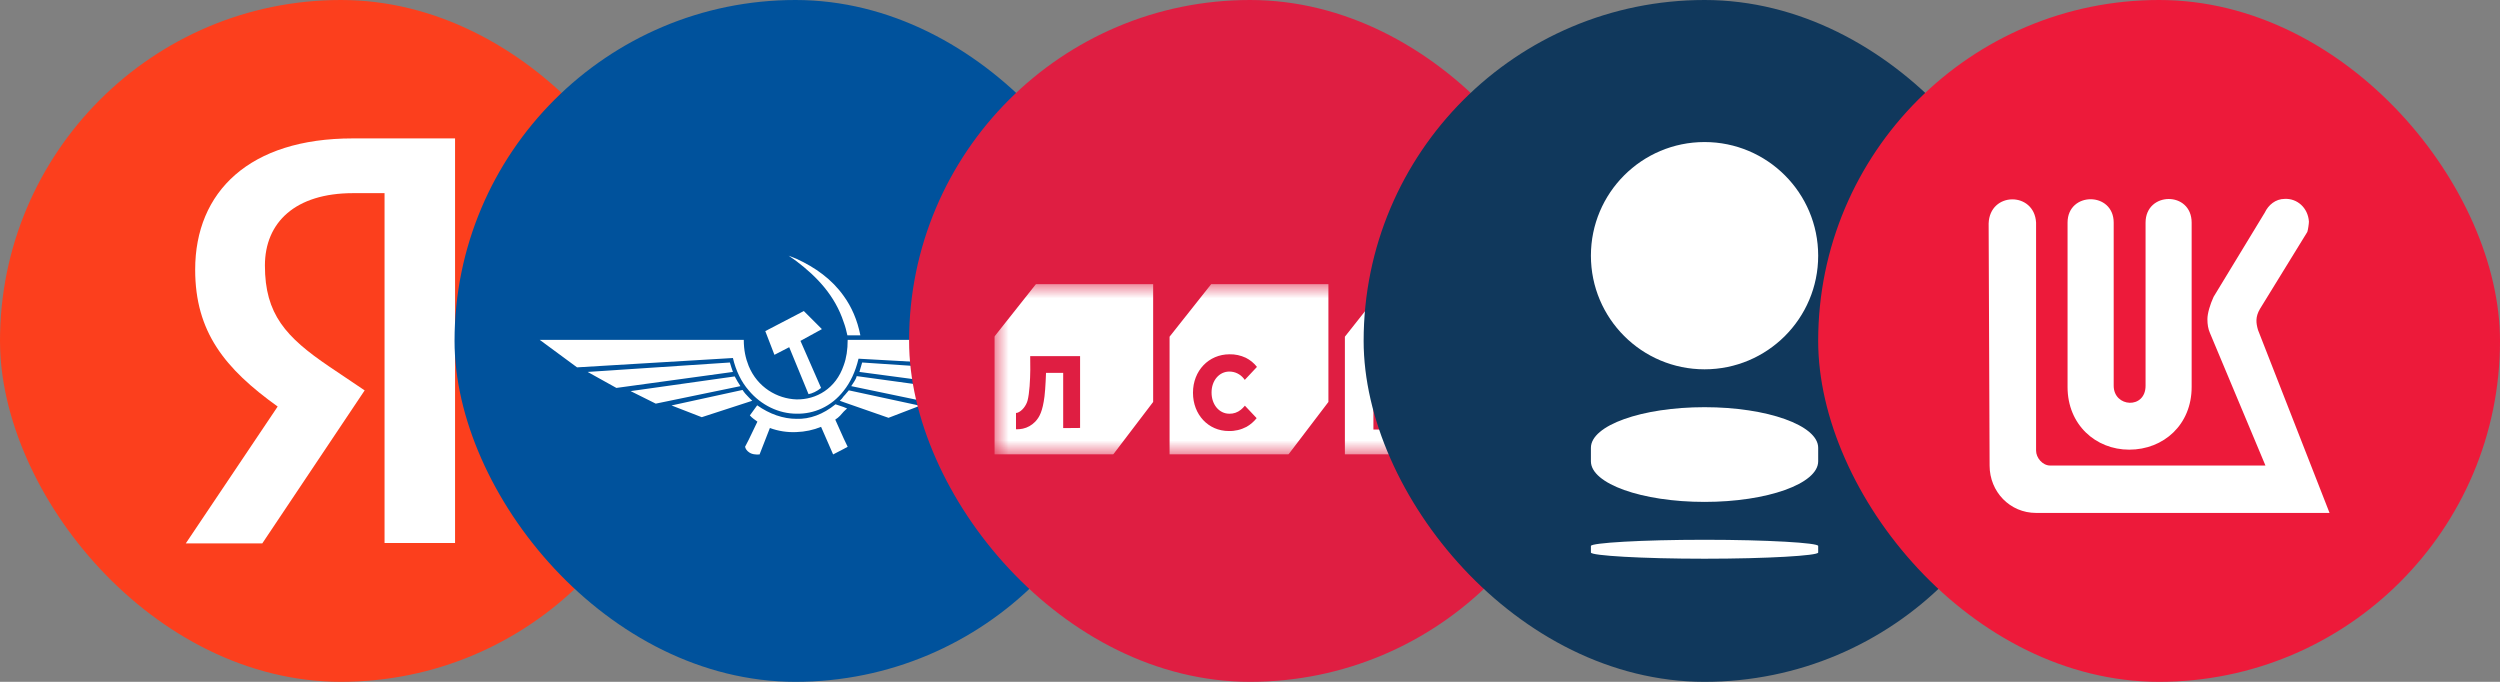 <svg width="88" height="24" viewBox="0 0 88 24" fill="none" xmlns="http://www.w3.org/2000/svg">
<rect x="0" y="0" width="88" height="24" fill="#808080" stroke="none"/>
<g clip-path="url(#clip0_3911_1920)">
<path d="M0 12C0 5.372 5.371 0 12 0C18.626 0 24 5.372 24 12C24 18.628 18.626 24 12 24C5.371 24 0 18.628 0 12Z" fill="#FC3F1D"/>
<path d="M13.536 6.799H12.427C10.394 6.799 9.325 7.829 9.325 9.347C9.325 11.063 10.064 11.867 11.582 12.898L12.836 13.742L9.233 19.127H6.54L9.774 14.31C7.914 12.977 6.87 11.682 6.87 9.492C6.87 6.746 8.784 4.872 12.414 4.872H16.018V19.114H13.536V6.799Z" fill="white"/>
</g>
<rect x="16" width="24" height="24" rx="12" fill="#00529C"/>
<path fill-rule="evenodd" clip-rule="evenodd" d="M23.083 14.208L22.198 13.767L25.862 13.25C25.928 13.374 25.989 13.482 26.064 13.592L23.083 14.208ZM32.918 14.208L33.802 13.74L30.156 13.239C30.125 13.374 30.028 13.482 29.963 13.592L32.918 14.208ZM32.385 14.281L31.276 14.707L29.698 14.157L29.561 14.107C29.614 14.059 29.656 14.012 29.698 13.948C29.763 13.886 29.818 13.803 29.879 13.74L32.385 14.281ZM35.315 13.092L34.301 13.632L30.251 13.092C30.285 12.982 30.318 12.87 30.348 12.76L35.315 13.092ZM35.676 12.931L37 11.964H29.838C29.838 12.309 29.794 12.602 29.698 12.861C29.422 13.679 28.731 14.072 28.037 14.059C27.355 14.037 26.661 13.632 26.354 12.883C26.245 12.611 26.181 12.323 26.181 11.964H19L20.312 12.931L25.799 12.602C25.903 13.054 26.098 13.448 26.354 13.74C26.792 14.267 27.419 14.562 28.037 14.562C28.645 14.576 29.261 14.318 29.698 13.755C29.933 13.46 30.113 13.081 30.22 12.626L35.676 12.931ZM29.698 15.433L29.838 15.727L29.698 15.803L29.326 15.996L28.902 15.025C28.634 15.136 28.336 15.199 28.037 15.209C27.716 15.225 27.387 15.173 27.1 15.065L26.737 15.996C26.62 16.008 26.456 15.996 26.354 15.911C26.3 15.873 26.245 15.811 26.226 15.727L26.354 15.48L26.661 14.842C26.565 14.77 26.48 14.719 26.395 14.623L26.653 14.267C27.09 14.576 27.567 14.743 28.037 14.743C28.505 14.759 28.974 14.586 29.41 14.231L29.698 14.328L29.818 14.379C29.773 14.415 29.742 14.449 29.698 14.489C29.614 14.586 29.539 14.685 29.401 14.77L29.698 15.433ZM29.698 10.418C29.975 10.799 30.179 11.266 30.285 11.804H29.828C29.794 11.644 29.753 11.487 29.698 11.341C29.391 10.407 28.761 9.745 28.037 9.195C27.942 9.132 27.855 9.06 27.759 9C27.855 9.036 27.942 9.071 28.037 9.11C28.697 9.413 29.284 9.832 29.698 10.418ZM28.46 13.874C28.582 13.854 28.761 13.774 28.902 13.655L28.176 11.999L28.931 11.585L28.294 10.948L28.037 11.083L26.938 11.655L27.26 12.49L27.78 12.221L28.46 13.874ZM26.48 14.107C26.438 14.072 26.395 14.025 26.354 13.984C26.268 13.9 26.194 13.815 26.138 13.726L23.638 14.272L24.702 14.685L26.48 14.107ZM25.799 13.092C25.757 12.982 25.726 12.87 25.692 12.76L20.685 13.092L21.697 13.655L25.799 13.092Z" fill="white"/>
<rect x="32" width="24" height="24" rx="12" fill="#DF1E42"/>
<g clip-path="url(#clip1_3911_1920)">
<mask id="mask0_3911_1920" style="mask-type:luminance" maskUnits="userSpaceOnUse" x="35" y="10" width="18" height="6">
<path d="M53 10H35V16H53V10Z" fill="white"/>
</mask>
<g mask="url(#mask0_3911_1920)">
<path fill-rule="evenodd" clip-rule="evenodd" d="M35 11.851L36.466 10H40.591V14.149L39.181 16.001H35.001V11.852H35.001L35 11.851ZM47.34 11.851L48.805 10H52.93V14.149L51.52 16.001H47.34V11.852H47.34L47.34 11.851ZM42.635 10L41.169 11.851L41.17 11.852H41.169V16.001H45.35L46.76 14.149V10H42.635ZM43.252 15.172C42.534 15.172 41.993 14.595 41.993 13.829V13.821C41.993 13.051 42.546 12.471 43.281 12.471C43.477 12.467 43.671 12.509 43.851 12.593C44.003 12.669 44.138 12.778 44.245 12.915L43.816 13.372L43.78 13.324C43.717 13.246 43.64 13.184 43.552 13.142C43.465 13.1 43.37 13.079 43.274 13.079C42.916 13.079 42.647 13.395 42.647 13.812V13.82C42.647 14.243 42.916 14.563 43.274 14.563C43.419 14.567 43.561 14.518 43.677 14.424C43.725 14.384 43.77 14.34 43.81 14.292L43.814 14.287L43.819 14.279L44.234 14.719C44.134 14.844 44.013 14.948 43.877 15.025C43.683 15.127 43.468 15.178 43.252 15.172ZM48.344 12.526V15.12H48.977V14.491H49.368C50.013 14.491 50.396 14.047 50.396 13.476V13.456C50.396 12.899 50.009 12.526 49.386 12.526H48.344ZM49.341 13.908H48.976V13.114H49.337C49.621 13.114 49.784 13.277 49.784 13.522C49.784 13.739 49.61 13.908 49.341 13.908ZM35.763 15.111H35.8C35.868 15.11 35.936 15.103 36.003 15.089C36.167 15.054 36.318 14.969 36.438 14.845C36.593 14.682 36.699 14.476 36.766 13.956C36.802 13.669 36.82 13.125 36.82 13.125H37.424V15.069L38.019 15.064V12.535H36.263C36.266 12.621 36.266 12.854 36.266 13.013C36.263 13.369 36.237 13.848 36.171 14.096C36.126 14.27 35.976 14.48 35.803 14.532H35.797C35.786 14.535 35.774 14.536 35.763 14.536V15.111Z" fill="white"/>
</g>
</g>
<rect x="48" width="24" height="24" rx="12" fill="#10385C"/>
<path d="M64 9C64 11.209 62.209 13 60 13C57.791 13 56 11.209 56 9C56 6.791 57.791 5 60 5C62.209 5 64 6.791 64 9Z" fill="white"/>
<path d="M60 19C57.789 19 56 19.109 56 19.218V19.449C56 19.558 57.789 19.667 60 19.667C62.211 19.667 64 19.558 64 19.449V19.218C64.012 19.109 62.211 19 60 19Z" fill="white"/>
<path d="M56 16.238V15.762C56 14.973 57.791 14.333 60 14.333C62.209 14.333 64 14.973 64 15.762V16.238C64 17.027 62.209 17.667 60 17.667C57.791 17.667 56 17.027 56 16.238Z" fill="white"/>
<rect x="64" width="24" height="24" rx="12" fill="#ED1A3A"/>
<path d="M80.424 7.001C80.095 7.001 79.846 7.219 79.721 7.482L77.918 10.45C77.793 10.724 77.701 11.032 77.701 11.236C77.701 11.419 77.726 11.58 77.793 11.729L79.744 16.387H72.168C71.895 16.387 71.67 16.113 71.67 15.861V7.836C71.612 6.739 70.035 6.739 70 7.87L70.034 16.387C70.034 17.313 70.751 18.055 71.67 18.055H82L79.482 11.616C79.413 11.376 79.382 11.159 79.551 10.873L81.217 8.165C81.24 8.109 81.274 7.87 81.274 7.801C81.241 7.31 80.856 6.979 80.424 7.001ZM76.334 7.005C75.929 7.008 75.524 7.287 75.524 7.836V13.578C75.524 14.412 74.402 14.344 74.402 13.578V7.836C74.402 6.739 72.778 6.739 72.778 7.836V13.624C72.778 14.948 73.767 15.828 74.948 15.828C76.16 15.828 77.146 14.948 77.146 13.624V7.836C77.146 7.276 76.739 7.002 76.334 7.005Z" fill="white"/>
<defs>
<clipPath id="clip0_3911_1920">
<rect width="24" height="24" rx="12" fill="white"/>
</clipPath>
<clipPath id="clip1_3911_1920">
<rect width="18" height="6" fill="white" transform="translate(35 10)"/>
</clipPath>
</defs>
</svg>
